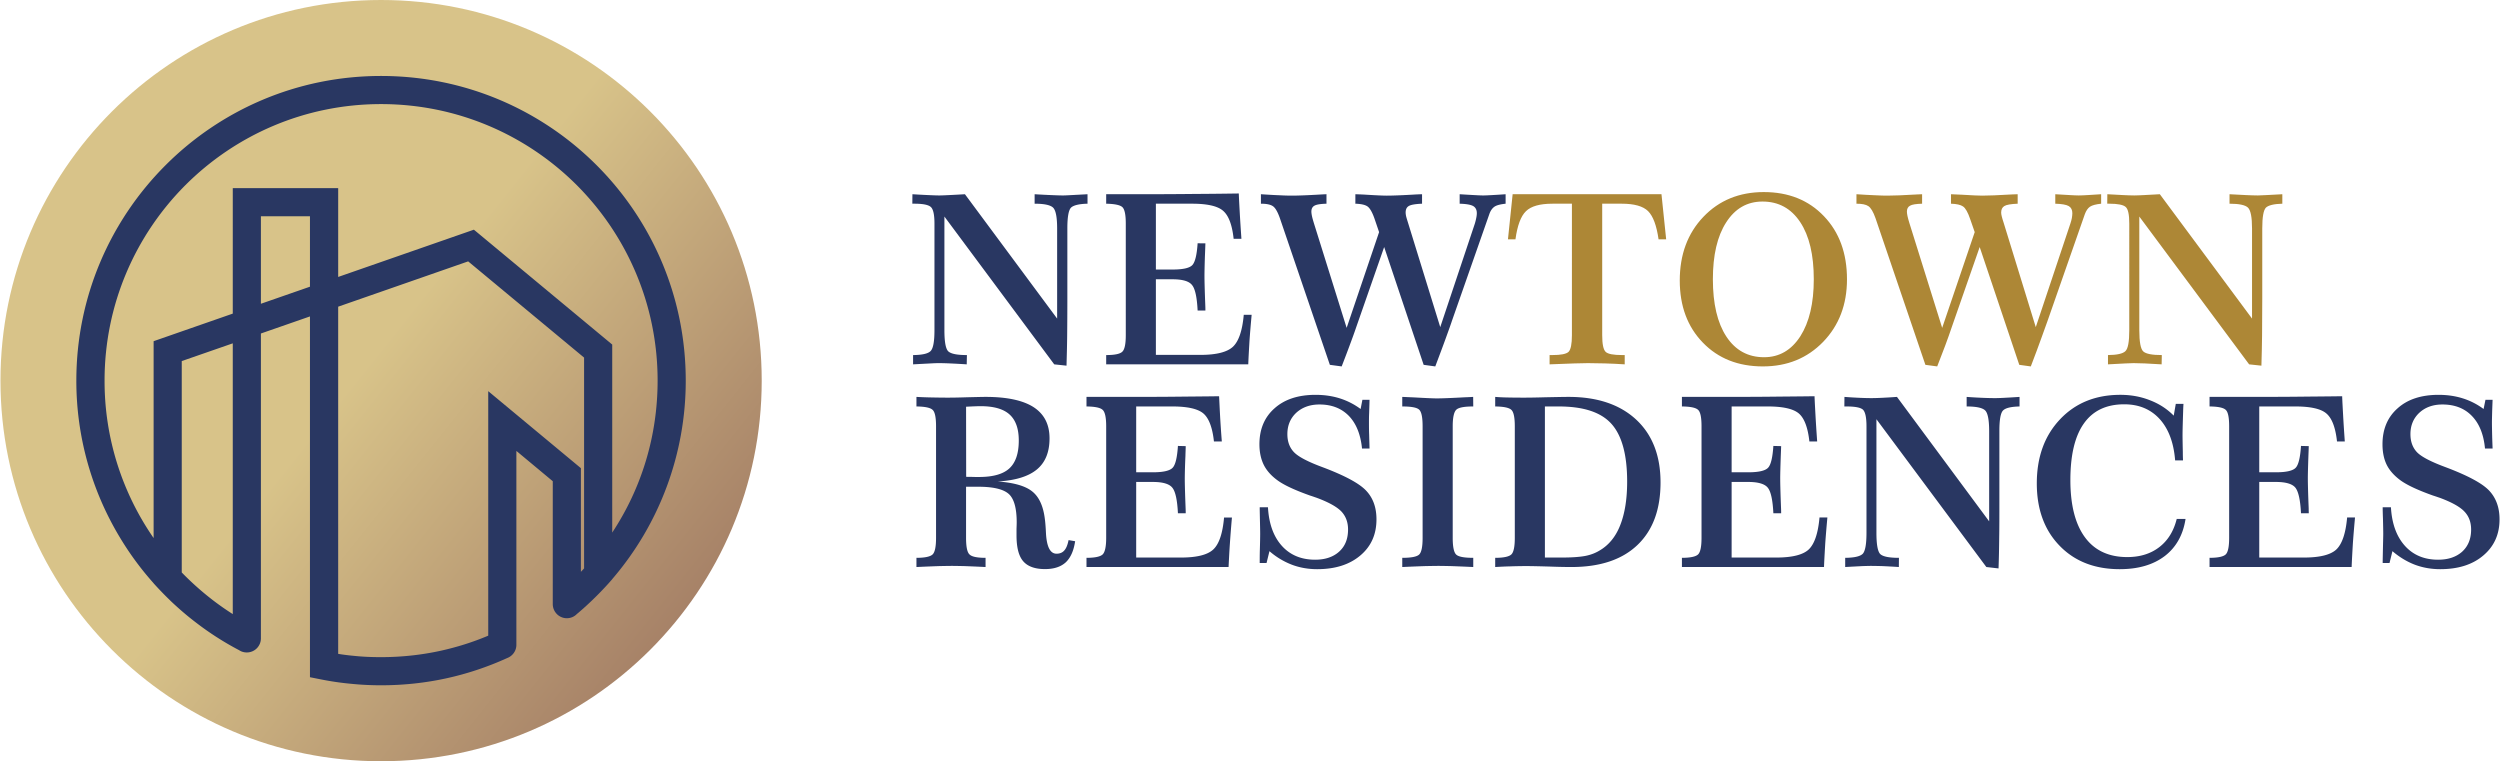 <?xml version="1.0" encoding="UTF-8"?>
<svg xmlns="http://www.w3.org/2000/svg" xml:space="preserve" width="289" height="88" shape-rendering="geometricPrecision" text-rendering="geometricPrecision" image-rendering="optimizeQuality" fill-rule="evenodd" clip-rule="evenodd" viewBox="0 0 266.47 81.17">
  <defs>
    <linearGradient id="a" gradientUnits="userSpaceOnUse" x1="43.02" y1="33.88" x2="77.05" y2="61.02">
      <stop offset="0" stop-color="#D8C389"></stop>
      <stop offset="1" stop-color="#A68167"></stop>
    </linearGradient>
  </defs>
  <path fill="#293762" fill-rule="nonzero" d="M97.24 20.71c.65.04 1.2.07 1.66.09.46.02.86.04 1.21.04.29 0 .65-.02 1.07-.04.42-.02.98-.05 1.66-.09l9.83 13.26v-9.6c0-1.2-.14-1.94-.43-2.23-.29-.28-.94-.42-1.97-.42v-1.01c.67.04 1.24.07 1.73.09.48.02.92.04 1.3.04.24 0 .55-.02.93-.04l1.68-.09v1.01c-.91.02-1.5.17-1.76.42-.26.27-.39 1-.39 2.21v7.41c0 1.58-.01 2.91-.02 3.99-.01 1.09-.04 2.16-.07 3.24l-1.31-.14-11.71-15.76v12.12c0 1.25.14 2 .42 2.26.29.26.94.39 1.98.39l-.02.99a80.1 80.1 0 0 0-1.8-.1c-.46-.02-.86-.03-1.19-.03-.2 0-.48.01-.84.03-.36.02-.99.05-1.89.1v-.99c.97-.01 1.59-.15 1.86-.42.28-.27.42-1.01.42-2.23V23.84c0-.95-.13-1.54-.39-1.77-.25-.23-.83-.35-1.74-.35h-.23l.01-1.01zM132.04 20.63c.02.6.06 1.26.1 2 .04.74.1 1.68.18 2.83h-.83c-.16-1.48-.53-2.47-1.12-2.98-.58-.51-1.69-.76-3.32-.76h-3.85v7.02h1.77c1.13 0 1.84-.16 2.13-.49.29-.33.47-1.1.55-2.31l.83.01c-.01.24-.02.6-.04 1.06a86.6 86.6 0 0 0-.06 2.34c0 .65.03 1.74.09 3.26.01.23.01.4.01.5h-.83c-.07-1.4-.26-2.31-.59-2.71-.32-.42-1.02-.62-2.09-.62h-1.77v8.06h4.77c1.69 0 2.85-.3 3.46-.88.61-.59.99-1.71 1.14-3.39h.84c-.09.99-.17 1.92-.23 2.79-.05.87-.1 1.69-.13 2.49H117.9v-.99c.91 0 1.49-.12 1.73-.37.24-.24.36-.82.36-1.75V23.83c0-.93-.12-1.51-.36-1.74-.24-.23-.82-.35-1.73-.37v-1.01h3.23c2.28 0 4.34-.01 6.16-.03 1.82-.01 3.4-.03 4.75-.05zM134.4 20.71c.76.05 1.42.09 1.98.11.55.03.99.04 1.32.04.64 0 1.71-.04 3.22-.13.22-.01.37-.02.47-.02v1.01c-.62.02-1.05.08-1.28.21-.22.12-.33.33-.33.63 0 .12.02.28.06.47.04.2.11.44.2.74l3.5 11.19L147 24.75l-.47-1.38c-.25-.73-.51-1.18-.77-1.36-.26-.18-.69-.27-1.29-.29v-1.01c.28.01.66.02 1.14.05 1.12.07 1.85.1 2.2.1.62 0 1.69-.04 3.19-.13.26-.01.45-.02.58-.02v1.01c-.72.03-1.19.11-1.42.25-.22.13-.33.36-.33.69 0 .11.02.25.05.4.04.16.11.39.21.71l3.43 11.11 3.69-11.04c.06-.2.11-.4.15-.6.04-.2.06-.37.06-.51 0-.35-.13-.61-.39-.76-.27-.15-.75-.23-1.44-.25v-1.01c.64.04 1.15.07 1.53.09.38.02.7.04.98.04.27 0 .59-.02.97-.04s.85-.05 1.42-.09v1.01c-.56.06-.96.16-1.19.32-.23.16-.42.42-.55.8l-3.99 11.39c-.09.28-.3.87-.62 1.75-.32.89-.71 1.92-1.15 3.09l-1.24-.17-4.21-12.56-2.96 8.49c-.21.62-.45 1.28-.72 2-.26.71-.55 1.46-.85 2.24l-1.26-.17-5.33-15.64c-.24-.68-.49-1.11-.75-1.28-.27-.18-.69-.26-1.27-.26v-1.01z"></path>
  <path fill="#AD8736" fill-rule="nonzero" d="M161.24 20.71h15.87l.5 4.81h-.81c-.21-1.47-.58-2.47-1.12-3.01-.54-.53-1.48-.79-2.81-.79h-2.08v14.02c0 .95.12 1.54.37 1.78.24.23.83.34 1.76.34h.27v.99c-.74-.05-1.44-.08-2.11-.1-.66-.02-1.27-.03-1.8-.03-.37 0-.85.01-1.42.03-.58.02-1.48.05-2.68.1v-.99h.29c.91 0 1.48-.11 1.73-.34.24-.24.36-.83.36-1.78V21.72h-2.07c-1.34 0-2.28.26-2.83.8-.55.53-.92 1.54-1.12 3h-.8l.5-4.81zM187.88 21.49c-1.63 0-2.92.74-3.87 2.22-.95 1.47-1.42 3.49-1.42 6.07 0 2.61.48 4.65 1.44 6.11s2.3 2.2 4.02 2.2c1.62 0 2.91-.75 3.87-2.24.95-1.49 1.43-3.52 1.43-6.07 0-2.61-.48-4.64-1.45-6.1s-2.31-2.19-4.02-2.19zm.14-1.01c2.64 0 4.78.86 6.41 2.57 1.64 1.71 2.46 3.95 2.46 6.73 0 2.7-.85 4.92-2.54 6.67-1.7 1.75-3.84 2.62-6.43 2.62-2.62 0-4.76-.84-6.4-2.54-1.64-1.69-2.46-3.9-2.46-6.62 0-2.77.84-5.03 2.52-6.79 1.68-1.76 3.83-2.64 6.44-2.64zM197.9 20.71c.77.05 1.42.09 1.98.11.55.03 1 .04 1.33.04.63 0 1.7-.04 3.22-.13.21-.01.37-.02.47-.02v1.01c-.63.02-1.06.08-1.28.21-.23.12-.34.33-.34.63 0 .12.02.28.06.47.04.2.11.44.2.74l3.5 11.19 3.47-10.21-.48-1.38c-.25-.73-.5-1.18-.77-1.36-.26-.18-.69-.27-1.28-.29v-1.01c.27.01.65.02 1.14.05 1.12.07 1.85.1 2.19.1.63 0 1.69-.04 3.2-.13.25-.01.44-.02.58-.02v1.01c-.73.03-1.2.11-1.42.25-.22.13-.34.36-.34.69 0 .11.02.25.06.4.04.16.1.39.21.71l3.42 11.11 3.69-11.04c.07-.2.12-.4.16-.6.03-.2.05-.37.05-.51 0-.35-.13-.61-.39-.76-.27-.15-.74-.23-1.43-.25v-1.01c.64.04 1.15.07 1.53.09.37.02.7.04.97.04s.6-.02.97-.04c.38-.02.85-.05 1.42-.09v1.01c-.56.06-.95.16-1.19.32-.23.16-.41.42-.55.8l-3.98 11.39c-.1.28-.31.87-.63 1.75-.32.89-.7 1.92-1.15 3.09l-1.23-.17-4.22-12.56-2.96 8.49c-.21.62-.44 1.28-.71 2-.27.71-.55 1.46-.86 2.24l-1.26-.17-5.32-15.64c-.24-.68-.5-1.11-.76-1.28-.26-.18-.69-.26-1.27-.26v-1.01zM224.65 20.71c.65.04 1.2.07 1.66.09.45.02.86.04 1.21.04.29 0 .65-.02 1.07-.04.42-.02.97-.05 1.66-.09l9.83 13.26v-9.6c0-1.2-.14-1.94-.43-2.23-.29-.28-.94-.42-1.97-.42v-1.01c.67.04 1.24.07 1.73.09.48.02.92.04 1.3.04.24 0 .55-.02.93-.04l1.67-.09v1.01c-.9.02-1.49.17-1.75.42-.26.27-.39 1-.39 2.21v7.41c0 1.58-.01 2.91-.02 3.99-.01 1.09-.04 2.16-.07 3.24l-1.31-.14-11.71-15.76v12.12c0 1.25.14 2 .42 2.26.28.26.94.39 1.98.39l-.02.99c-.75-.05-1.36-.08-1.81-.1-.45-.02-.85-.03-1.18-.03-.2 0-.48.01-.84.03-.36.02-.99.05-1.89.1v-.99c.97-.01 1.59-.15 1.86-.42.28-.27.41-1.01.41-2.23V23.84c0-.95-.12-1.54-.38-1.77-.25-.23-.84-.35-1.74-.35h-.23l.01-1.01z"></path>
  <path fill="#293762" fill-rule="nonzero" d="M102.97 50.84c.2.01.4.01.61.01.2.01.45.01.75.01 1.5 0 2.58-.3 3.25-.92.67-.62 1-1.61 1-2.97 0-1.26-.33-2.18-.98-2.77-.66-.6-1.69-.89-3.1-.89-.29 0-.75.02-1.39.05-.07 0-.12.01-.15.01l.01 7.47zm-5.3-8.52c.55.03 1.1.05 1.66.06.55.01 1.11.02 1.68.02.47 0 1.15-.01 2.05-.04.89-.02 1.55-.04 1.98-.04 2.29 0 4 .37 5.13 1.1 1.13.74 1.69 1.84 1.69 3.32 0 1.46-.44 2.56-1.34 3.31-.9.75-2.29 1.18-4.18 1.29 1.71.12 2.93.47 3.66 1.05.74.58 1.19 1.56 1.36 2.94.05.36.09.87.12 1.52.08 1.46.45 2.19 1.13 2.19.34 0 .62-.11.82-.34.21-.23.36-.6.46-1.11l.7.12c-.15 1.01-.48 1.76-1 2.25-.53.48-1.26.72-2.21.72-1.07 0-1.85-.28-2.33-.84-.48-.56-.71-1.47-.71-2.76v-.68c.01-.3.02-.52.02-.69 0-1.54-.29-2.56-.87-3.06-.58-.5-1.66-.75-3.23-.75h-1.3v5.45c0 .95.12 1.54.37 1.77.24.24.81.36 1.71.36v.98c-1.01-.05-1.78-.08-2.3-.1-.53-.01-.95-.02-1.28-.02-.35 0-.8.01-1.35.02-.55.02-1.36.05-2.44.1v-.98c.91 0 1.49-.13 1.73-.37s.36-.83.36-1.76v-11.9c0-.93-.12-1.52-.36-1.74-.24-.24-.82-.36-1.73-.37v-1.02zM129.94 42.25c.03.59.06 1.26.1 2 .04.74.1 1.68.19 2.82h-.84c-.16-1.47-.53-2.46-1.11-2.97-.59-.51-1.7-.76-3.33-.76h-3.85v7.02h1.78c1.12 0 1.83-.17 2.12-.5.29-.32.47-1.09.55-2.31l.83.02c0 .24-.02.59-.03 1.06a64.25 64.25 0 0 0-.07 2.34c0 .65.03 1.73.09 3.25.01.23.01.4.01.51h-.83c-.07-1.4-.26-2.31-.59-2.72-.32-.41-1.01-.62-2.08-.62h-1.78v8.06h4.77c1.7 0 2.85-.29 3.46-.87.62-.59.99-1.72 1.14-3.4h.84c-.09 1-.16 1.93-.22 2.8-.06.86-.1 1.69-.14 2.48H115.8v-.98c.91 0 1.49-.13 1.73-.37s.37-.83.37-1.76v-11.9c0-.94-.13-1.52-.37-1.74-.24-.24-.82-.36-1.73-.37v-1.02h3.23c2.29 0 4.34 0 6.16-.02 1.82-.02 3.4-.03 4.75-.05zM145.03 43.61l.19-.98h.76c-.01.52-.03.99-.04 1.39-.02.4-.02.74-.02 1.01 0 .41 0 .85.02 1.31.01.46.03.96.04 1.49h-.8c-.15-1.51-.62-2.67-1.4-3.48-.79-.81-1.83-1.22-3.14-1.22-1.01 0-1.83.3-2.47.88-.63.59-.95 1.35-.95 2.28 0 .79.23 1.42.69 1.91.46.49 1.46 1.02 3.02 1.6 2.4.9 3.96 1.74 4.69 2.52.74.78 1.1 1.8 1.1 3.06 0 1.6-.57 2.88-1.72 3.85-1.16.98-2.69 1.46-4.6 1.46-.96 0-1.87-.16-2.71-.48a7.98 7.98 0 0 1-2.38-1.44l-.31 1.26h-.73c0-.29 0-.69.01-1.21.03-.98.04-1.61.04-1.9 0-.25-.01-.79-.03-1.63-.01-.51-.02-.91-.02-1.2h.88c.1 1.75.59 3.12 1.48 4.11.89.99 2.08 1.48 3.55 1.48 1.07 0 1.93-.29 2.56-.86.64-.58.95-1.36.95-2.36 0-.78-.24-1.42-.71-1.92-.48-.5-1.36-.99-2.63-1.46-.15-.05-.39-.14-.71-.24-1.63-.58-2.79-1.12-3.48-1.63-.67-.49-1.15-1.03-1.46-1.65-.3-.61-.46-1.34-.46-2.19 0-1.61.54-2.89 1.62-3.84 1.08-.96 2.53-1.43 4.37-1.43.9 0 1.76.12 2.56.37s1.55.63 2.24 1.14zM149.47 42.32c.28.01.67.03 1.17.05 1.26.07 2.1.11 2.52.11.55 0 1.56-.04 3.03-.12.37-.01.65-.03.84-.04l.01 1.02c-.96 0-1.56.11-1.81.35s-.38.83-.38 1.77v11.89c0 .98.13 1.57.38 1.79.25.23.85.34 1.81.34v.98c-1.06-.05-1.86-.08-2.4-.1-.54-.01-.97-.02-1.3-.02-.36 0-.82.01-1.39.02-.57.02-1.39.05-2.48.1v-.98c.97 0 1.57-.12 1.81-.36s.36-.83.36-1.77V45.46c0-.96-.12-1.55-.37-1.78-.24-.23-.84-.34-1.8-.34v-1.02zM164.68 43.34v16.11h1.78c1.08 0 1.92-.06 2.51-.17.58-.11 1.1-.31 1.54-.58.98-.57 1.72-1.47 2.2-2.7.49-1.24.74-2.78.74-4.65 0-2.86-.56-4.91-1.67-6.15-1.12-1.25-2.99-1.86-5.63-1.86h-1.47zm-5.3-1.02c.36.03.75.05 1.18.06.42.01 1.05.02 1.9.02.47 0 1.23-.01 2.28-.04 1.05-.02 1.88-.04 2.47-.04 3.06 0 5.46.81 7.2 2.42 1.73 1.61 2.6 3.85 2.6 6.7 0 2.89-.82 5.11-2.47 6.68-1.64 1.56-3.98 2.34-7.02 2.34-.51 0-1.31-.01-2.37-.05-1.07-.03-1.88-.05-2.43-.05-.58 0-1.15.01-1.7.03-.55.01-1.1.04-1.64.07v-.98c.91 0 1.49-.13 1.73-.37s.36-.83.36-1.76V45.46c0-.94-.12-1.52-.36-1.75-.24-.24-.82-.36-1.73-.37v-1.02zM193.43 42.25c.02.59.06 1.26.1 2 .04.74.1 1.68.18 2.82h-.83c-.16-1.47-.53-2.46-1.11-2.97-.59-.51-1.7-.76-3.33-.76h-3.85v7.02h1.77c1.13 0 1.84-.17 2.13-.5.29-.32.47-1.09.55-2.31l.83.02c-.01.24-.02.59-.04 1.06-.04 1.17-.06 1.95-.06 2.34 0 .65.03 1.73.09 3.25.01.23.01.4.01.51h-.83c-.07-1.4-.26-2.31-.59-2.72-.32-.41-1.02-.62-2.09-.62h-1.77v8.06h4.77c1.69 0 2.85-.29 3.46-.87.61-.59.99-1.72 1.14-3.4h.84c-.09 1-.17 1.93-.23 2.8-.05.86-.1 1.69-.13 2.48h-15.15v-.98c.91 0 1.49-.13 1.73-.37s.36-.83.36-1.76v-11.9c0-.94-.12-1.52-.36-1.74-.24-.24-.82-.36-1.73-.37v-1.02h3.23c2.28 0 4.34 0 6.15-.02 1.83-.02 3.41-.03 4.76-.05zM196.62 42.32c.65.05 1.2.08 1.66.1.46.02.86.03 1.22.03.28 0 .64-.01 1.06-.03.43-.02.98-.05 1.66-.1l9.83 13.27v-9.6c0-1.2-.14-1.95-.43-2.23s-.94-.42-1.97-.42v-1.02c.67.05 1.25.08 1.73.1.48.02.92.03 1.31.03.24 0 .54-.01.92-.03.38-.02.94-.05 1.68-.1v1.02c-.91.02-1.49.16-1.75.42-.27.26-.4.99-.4 2.2v7.41c0 1.58 0 2.91-.02 4-.01 1.08-.03 2.16-.07 3.24l-1.3-.15-11.72-15.76v12.12c0 1.25.14 2.01.42 2.27.29.26.94.39 1.98.39l-.01.98c-.76-.05-1.36-.08-1.81-.1-.46-.01-.85-.02-1.19-.02-.2 0-.48.01-.84.02-.36.02-.99.05-1.88.1v-.98c.96-.01 1.58-.15 1.86-.42.27-.27.41-1.02.41-2.24V45.46c0-.95-.13-1.54-.38-1.78-.26-.23-.84-.34-1.75-.34h-.23l.01-1.02zM231.73 44.32l.22-1.26h.82c-.01.13-.02.32-.03.57-.04 1.3-.07 2.21-.07 2.76 0 .32.01.93.03 1.82 0 .38.01.67.02.88h-.84c-.15-1.89-.7-3.36-1.65-4.41-.96-1.05-2.22-1.57-3.78-1.57-1.9 0-3.33.68-4.29 2.03-.97 1.36-1.45 3.37-1.45 6.05 0 2.67.52 4.7 1.56 6.11 1.03 1.4 2.54 2.1 4.5 2.1 1.36 0 2.5-.35 3.42-1.06.92-.71 1.54-1.71 1.86-3.01h.94c-.26 1.71-1.01 3.04-2.23 3.97-1.23.93-2.82 1.39-4.79 1.39-2.66 0-4.8-.83-6.42-2.51-1.61-1.66-2.42-3.88-2.42-6.63 0-2.81.82-5.08 2.47-6.83 1.65-1.75 3.8-2.62 6.44-2.62 1.12 0 2.18.19 3.16.58.99.38 1.83.93 2.53 1.64zM249.69 42.25c.02.59.06 1.26.1 2 .04.74.1 1.68.18 2.82h-.83c-.16-1.47-.53-2.46-1.12-2.97-.58-.51-1.69-.76-3.33-.76h-3.84v7.02h1.77c1.13 0 1.84-.17 2.13-.5.29-.32.47-1.09.55-2.31l.83.02c-.01.24-.02.59-.04 1.06-.04 1.17-.06 1.95-.06 2.34 0 .65.03 1.73.09 3.25 0 .23.01.4.01.51h-.83c-.07-1.4-.27-2.31-.59-2.72-.32-.41-1.02-.62-2.09-.62h-1.77v8.06h4.77c1.69 0 2.85-.29 3.46-.87.61-.59.99-1.72 1.14-3.4h.84c-.09 1-.17 1.93-.23 2.8-.05.86-.1 1.69-.13 2.48h-15.15v-.98c.91 0 1.49-.13 1.73-.37s.36-.83.36-1.76v-11.9c0-.94-.12-1.52-.36-1.74-.24-.24-.82-.36-1.73-.37v-1.02h3.23c2.28 0 4.34 0 6.15-.02 1.83-.02 3.41-.03 4.76-.05zM264.77 43.61l.2-.98h.76c-.02.52-.04.99-.05 1.39-.01.4-.02.74-.02 1.01 0 .41.01.85.02 1.31.01.46.03.96.05 1.49h-.81c-.14-1.51-.61-2.67-1.4-3.48-.78-.81-1.83-1.22-3.14-1.22-1.01 0-1.83.3-2.46.88-.63.59-.95 1.35-.95 2.28 0 .79.23 1.42.68 1.91.46.49 1.47 1.02 3.03 1.6 2.4.9 3.96 1.74 4.69 2.52.73.78 1.1 1.8 1.1 3.06 0 1.6-.58 2.88-1.73 3.85-1.15.98-2.68 1.46-4.59 1.46-.97 0-1.87-.16-2.72-.48-.83-.32-1.63-.8-2.38-1.44l-.31 1.26h-.73c0-.29.01-.69.02-1.21.02-.98.04-1.61.04-1.9 0-.25-.01-.79-.03-1.63-.02-.51-.03-.91-.03-1.2h.88c.1 1.75.6 3.12 1.49 4.11.89.99 2.07 1.48 3.54 1.48 1.08 0 1.93-.29 2.57-.86.63-.58.95-1.36.95-2.36 0-.78-.24-1.42-.72-1.92-.47-.5-1.35-.99-2.62-1.46-.16-.05-.4-.14-.72-.24-1.63-.58-2.78-1.12-3.48-1.63-.66-.49-1.15-1.03-1.46-1.65-.3-.61-.45-1.34-.45-2.19 0-1.61.54-2.89 1.62-3.84 1.07-.96 2.53-1.43 4.36-1.43.91 0 1.76.12 2.56.37.81.25 1.55.63 2.24 1.14z"></path>
  <path fill="url(#a)" d="M40.58 0C63 0 81.17 18.17 81.17 40.59 81.17 63 63 81.17 40.58 81.17 18.17 81.17 0 63 0 40.59 0 18.17 18.17 0 40.58 0z"></path>
  <path fill="#293762" d="m18.18 64.11-.08-.08-.01-.01-.06-.06c-.51-.49-1-1-1.48-1.52l-.22-.24v-.01a32.036 32.036 0 0 1-3.54-4.79 32.317 32.317 0 0 1-4.7-16.81c0-8.98 3.64-17.1 9.52-22.98 5.88-5.88 14-9.51 22.97-9.51 8.98 0 17.1 3.63 22.98 9.51 5.88 5.88 9.51 14 9.51 22.98a32.43 32.43 0 0 1-7.84 21.16v.01l-.38.43c-.53.59-1.09 1.17-1.69 1.75-.26.25-.53.5-.8.75l-.02.02-.09.07-.02.03c-.26.22-.51.45-.77.66-.27.28-.65.45-1.07.45-.83 0-1.5-.68-1.5-1.51v-13.1l-3.88-3.23v20.68c0 .65-.42 1.2-.99 1.41-2.07.94-4.24 1.67-6.49 2.16-2.24.49-4.57.74-6.95.74-1.05 0-2.12-.05-3.2-.16-1.1-.1-2.16-.26-3.17-.46L33 72.21V33.74l-5.23 1.82v32.51c0 .83-.67 1.5-1.5 1.5-.3 0-.58-.08-.82-.24-1.62-.85-3.15-1.83-4.58-2.93-.94-.71-1.83-1.48-2.69-2.29zm43.71-3.14c.12-.12.23-.24.34-.36V38.13L49.87 27.87 36.01 32.7v37.02c.55.09 1.11.16 1.66.21.93.1 1.9.14 2.91.14 2.17 0 4.28-.23 6.31-.67 1.78-.39 3.49-.93 5.12-1.62V41.71l9.88 8.21v11.05zm3.34-4.18c.77-1.17 1.47-2.41 2.07-3.69 1.78-3.79 2.77-8.03 2.77-12.51 0-8.15-3.3-15.52-8.63-20.86-5.34-5.33-12.71-8.63-20.86-8.63-8.14 0-15.51 3.3-20.85 8.63-5.33 5.34-8.63 12.71-8.63 20.86a29.346 29.346 0 0 0 5.23 16.78V36.38l8.44-2.94V20.06h11.24v9.47l14.47-5.04 14.75 12.25v20.05zM33 30.57v-7.51h-5.23v9.33L33 30.57zm-8.23 34.91V36.61l-5.44 1.89v22.54a30.72 30.72 0 0 0 3.35 2.98c.68.52 1.37 1 2.09 1.46z"></path>
</svg>
